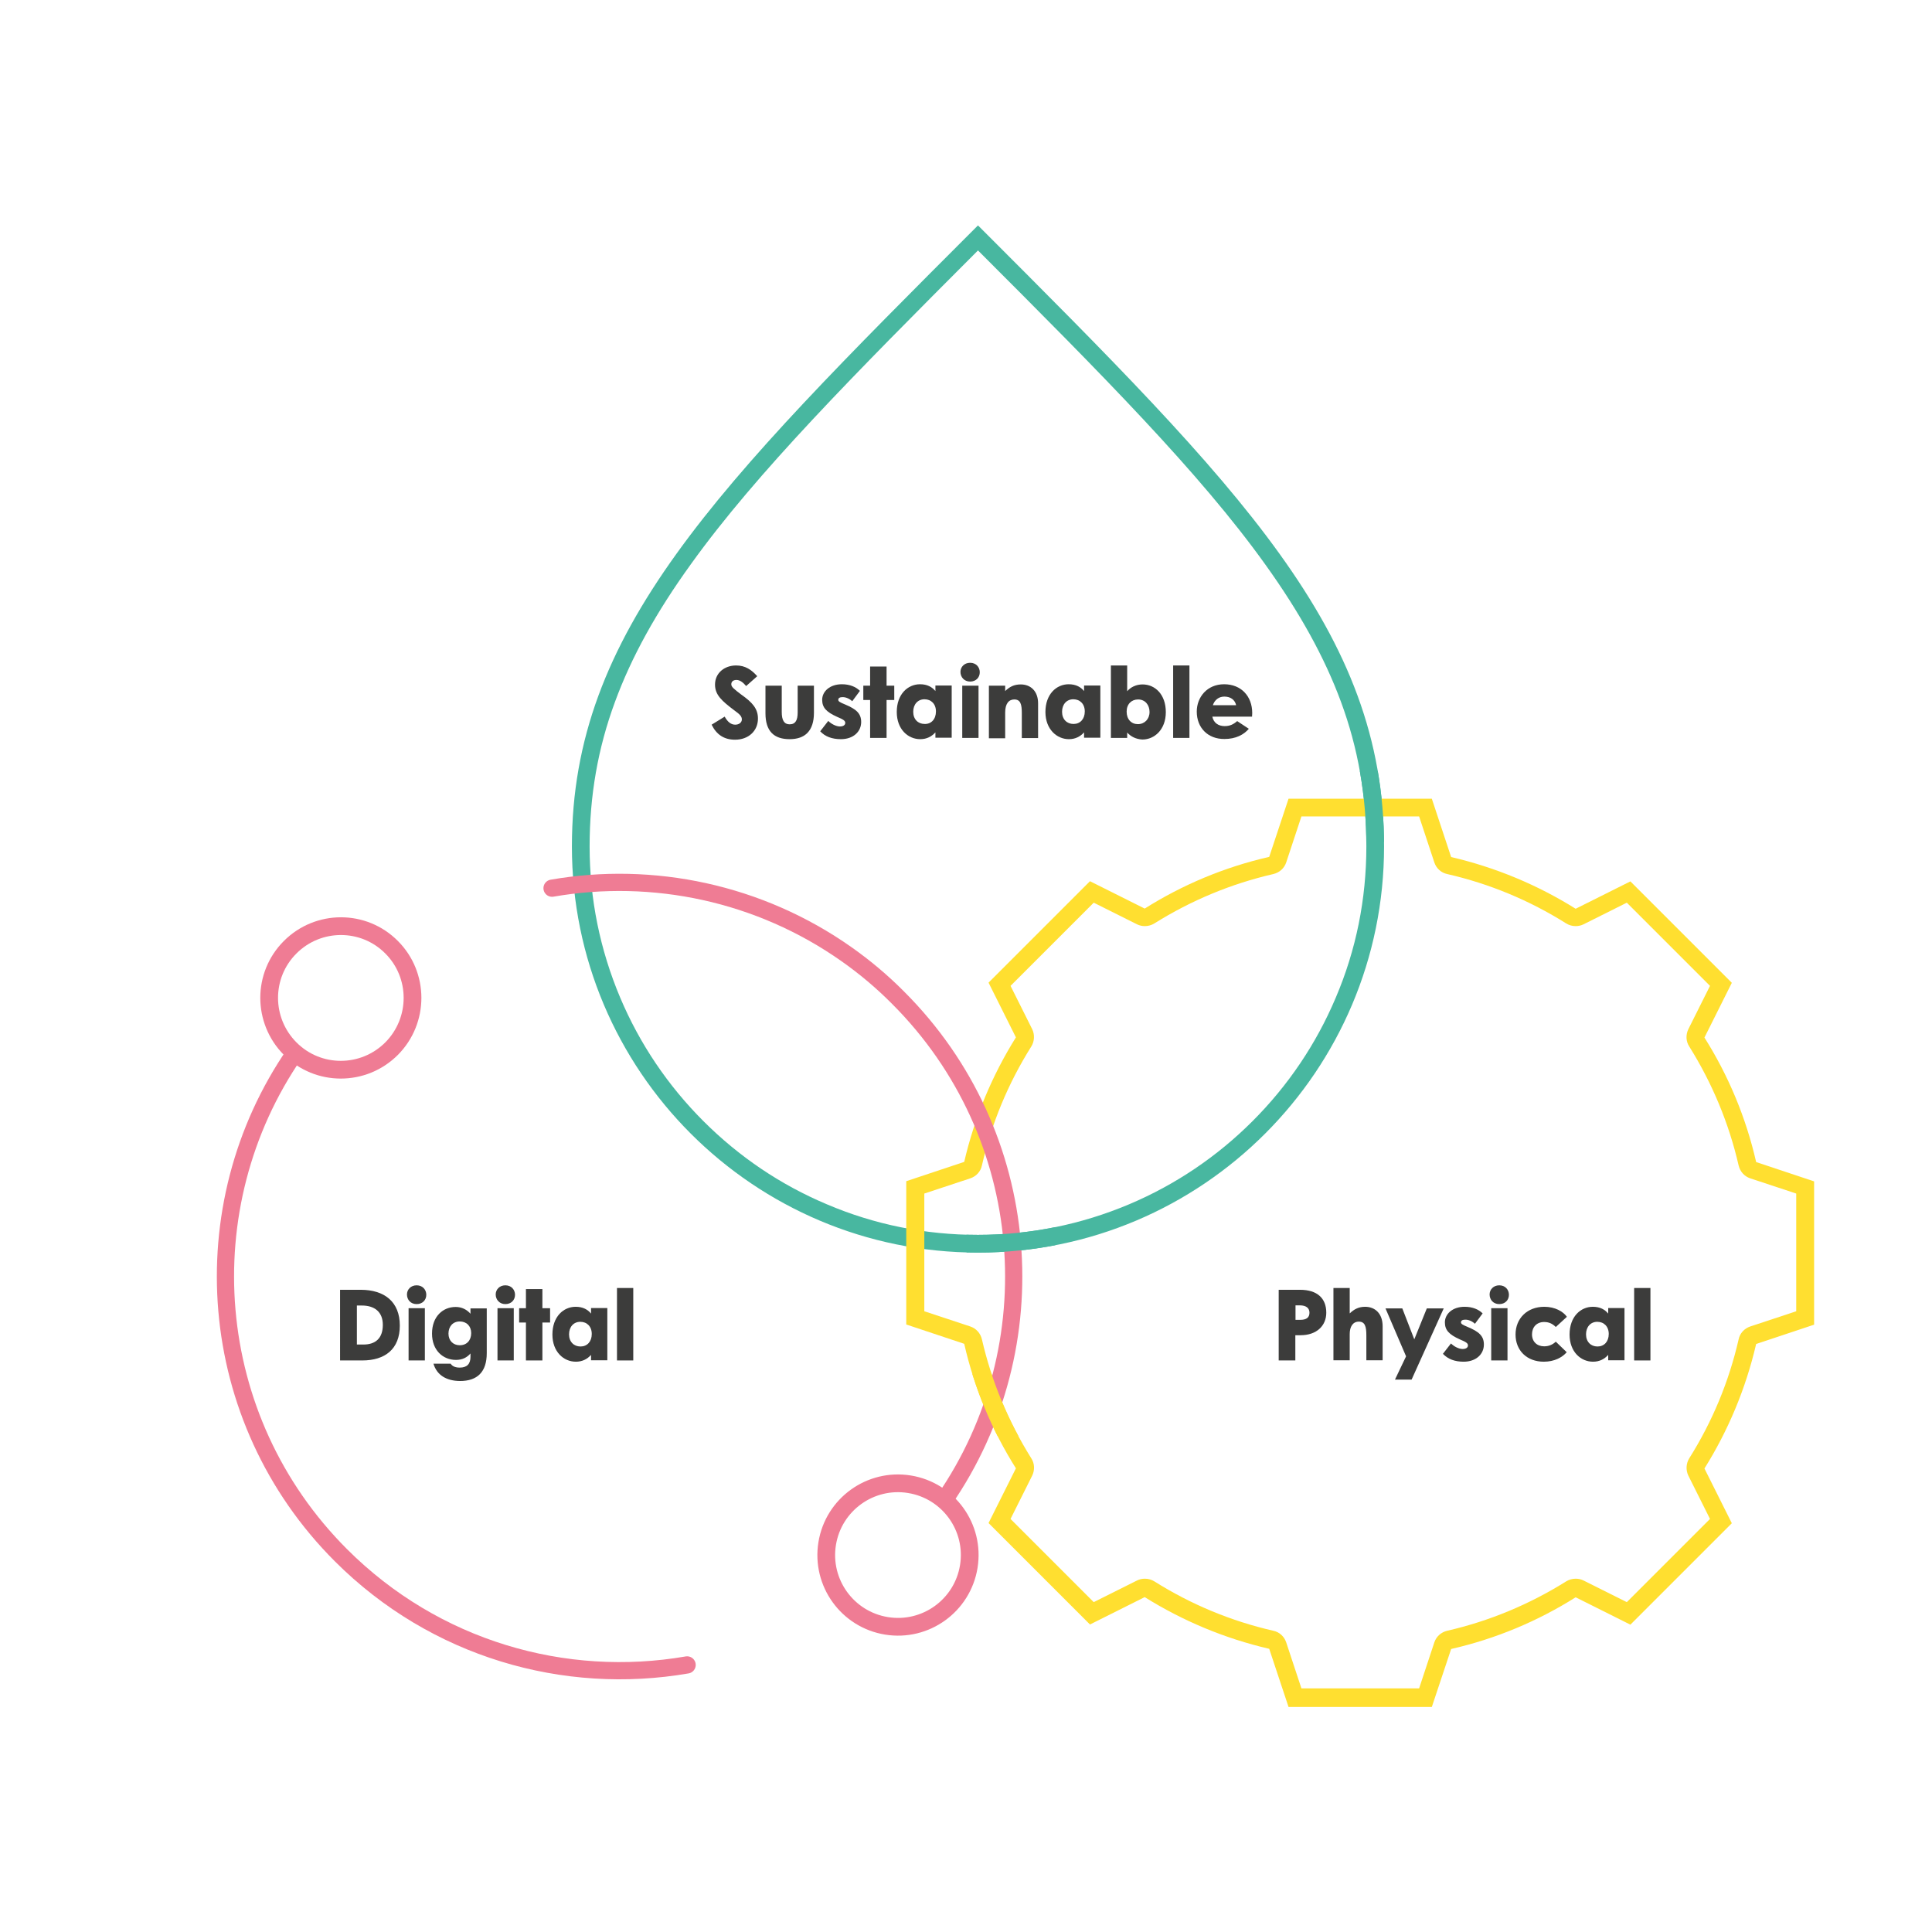 <svg xml:space="preserve" style="enable-background:new 0 0 1080 1080;" viewBox="0 0 1080 1080" y="0px" x="0px" xmlns:xlink="http://www.w3.org/1999/xlink" xmlns="http://www.w3.org/2000/svg" id="Layer_5" version="1.1">
<style type="text/css">
	.st0{fill:#48B7A0;}
	.st1{fill:#FFDF30;}
	.st2{fill:none;stroke:#EF7C94;stroke-width:9.624;stroke-linecap:round;stroke-linejoin:round;stroke-miterlimit:10;}
	.st3{fill:none;stroke:#EF7C94;stroke-width:9.916;stroke-linecap:round;stroke-linejoin:round;stroke-miterlimit:10;}
	.st4{clip-path:url(#SVGID_00000166668584284258729330000011097091597094234526_);}
	.st5{clip-path:url(#SVGID_00000023990417772845219120000003692708515019512245_);}
	.st6{clip-path:url(#SVGID_00000023262188863921058660000016728873143623868545_);}
	.st7{fill:none;}
	.st8{enable-background:new    ;}
	.st9{fill:#3C3C3B;}
</style>
<g>
	<g>
		<path d="M546.7,140c69.1,69.1,123.9,124.3,160.5,175.4c19.4,27,33.3,52.2,42.4,76.9c9.6,26,14.2,52.5,14.2,80.9
			c0,29.3-5.7,57.8-17.1,84.5c-10.9,25.8-26.6,49.1-46.5,69c-19.9,19.9-43.2,35.6-69,46.5c-26.8,11.3-55.2,17.1-84.5,17.1
			c-29.3,0-57.8-5.7-84.5-17.1c-25.9-10.9-49.1-26.6-69-46.5c-19.9-19.9-35.6-43.2-46.5-69c-11.3-26.8-17.1-55.2-17.1-84.5
			c0-28.4,4.6-54.9,14.2-80.9c9.1-24.8,22.9-49.9,42.4-76.9C422.8,264.4,477.6,209.2,546.7,140 M546.7,126
			c-146.9,146.9-227,227-227,347.2c0,125.4,101.6,227,227,227s227-101.7,227-227C773.7,353,693.6,272.9,546.7,126L546.7,126z" class="st0"></path>
	</g>
	<g>
		<path d="M793.3,456.4l8.5,25.7c1.1,3.3,3.8,5.8,7.2,6.5c23.6,5.4,46,14.7,66.5,27.6c1.6,1,3.4,1.5,5.3,1.5
			c1.5,0,3-0.3,4.4-1l24.2-12.1l46.5,46.5l-12.1,24.2c-1.5,3.1-1.4,6.8,0.5,9.7c12.9,20.6,22.2,43,27.6,66.5
			c0.8,3.4,3.2,6.1,6.5,7.2l25.7,8.5v65.8l-25.7,8.5c-3.3,1.1-5.8,3.8-6.5,7.2c-5.4,23.6-14.7,46-27.6,66.5c-1.8,2.9-2,6.6-0.5,9.7
			l12.1,24.2l-46.5,46.5l-24.2-12.1c-1.4-0.7-2.9-1-4.4-1c-1.8,0-3.7,0.5-5.3,1.5c-20.6,12.9-43,22.2-66.5,27.6
			c-3.4,0.8-6.1,3.2-7.2,6.5l-8.5,25.7h-65.8l-8.5-25.7c-1.1-3.3-3.8-5.8-7.2-6.5c-23.6-5.4-46-14.7-66.5-27.6
			c-1.6-1-3.4-1.5-5.3-1.5c-1.5,0-3,0.3-4.4,1l-24.2,12.1l-46.5-46.5l12.1-24.2c1.5-3.1,1.4-6.8-0.5-9.7
			c-12.9-20.6-22.2-43-27.6-66.5c-0.8-3.4-3.2-6.1-6.5-7.2l-25.7-8.5v-65.8l25.7-8.5c3.3-1.1,5.8-3.8,6.5-7.2
			c5.4-23.6,14.7-46,27.6-66.5c1.8-2.9,2-6.6,0.5-9.7l-12.1-24.2l46.5-46.5l24.2,12.1c1.4,0.7,2.9,1,4.4,1c1.8,0,3.7-0.5,5.3-1.5
			c20.6-12.9,43-22.2,66.5-27.6c3.4-0.8,6.1-3.2,7.2-6.5l8.5-25.7L793.3,456.4 M800.4,446.5h-80.1L709.5,479
			c-25,5.7-48.5,15.6-69.6,28.9l-30.6-15.3l-56.7,56.7l15.3,30.6c-13.2,21.1-23.1,44.6-28.9,69.6l-32.4,10.8v80.1l32.4,10.8
			c5.7,25,15.6,48.5,28.9,69.6l-15.3,30.6l56.7,56.7l30.6-15.3c21.1,13.2,44.6,23.1,69.6,28.9l10.8,32.5h80.1l10.8-32.4
			c25-5.7,48.5-15.6,69.6-28.9l30.6,15.3l56.7-56.7l-15.3-30.6c13.2-21.1,23.1-44.6,28.9-69.6l32.4-10.8v-80.1l-32.4-10.8
			c-5.7-25-15.6-48.5-28.9-69.6l15.3-30.6l-56.7-56.7l-30.6,15.3c-21.1-13.2-44.6-23.1-69.6-28.9L800.4,446.5L800.4,446.5z" class="st1"></path>
	</g>
	<g>
		<g>
			<path d="M384.1,930.7c-68.2,11.8-140.9-8.7-193.5-61.3c-76.4-76.4-85-194.9-25.8-280.7" class="st2"></path>
			<path d="M308.6,496.5c56.4-9.8,115.9,2.6,164.6,36.9c10.2,7.2,19.9,15.3,28.9,24.4c76.4,76.4,85,194.9,25.8,280.7" class="st2"></path>
		</g>
		<path d="M218.9,529.5c-15.6-15.7-41-15.7-56.7,0s-15.6,41,0,56.7l0,0c15.6,15.7,41,15.7,56.7,0
			C234.5,570.5,234.5,545.1,218.9,529.5z" class="st3"></path>
		
			<ellipse ry="40.1" rx="40.1" cy="869.4" cx="502.2" class="st3" transform="matrix(0.16 -0.987 0.987 0.16 -436.472 1225.849)"></ellipse>
	</g>
	<g>
		<g>
			<defs>
				<rect height="39.7" width="49.6" y="430.9" x="743.6" id="SVGID_1_"></rect>
			</defs>
			<clipPath id="SVGID_00000055687181188385139250000011647103702111563195_">
				<use style="overflow:visible;" xlink:href="#SVGID_1_"></use>
			</clipPath>
			<g style="clip-path:url(#SVGID_00000055687181188385139250000011647103702111563195_);">
				<path d="M546.7,140c69.1,69.1,123.9,124.3,160.5,175.4c19.4,27,33.3,52.2,42.4,76.9c9.6,26,14.2,52.5,14.2,80.9
					c0,29.3-5.7,57.8-17.1,84.5c-10.9,25.8-26.6,49.1-46.5,69c-19.9,19.9-43.2,35.6-69,46.5c-26.8,11.3-55.2,17.1-84.5,17.1
					c-29.3,0-57.8-5.7-84.5-17.1c-25.9-10.9-49.1-26.6-69-46.5c-19.9-19.9-35.6-43.2-46.5-69c-11.3-26.8-17.1-55.2-17.1-84.5
					c0-28.4,4.6-54.9,14.2-80.9c9.1-24.8,22.9-49.9,42.4-76.9C422.8,264.4,477.6,209.2,546.7,140 M546.7,126
					c-146.9,146.9-227,227-227,347.2c0,125.4,101.6,227,227,227s227-101.7,227-227C773.7,353,693.6,272.9,546.7,126L546.7,126z" class="st0"></path>
			</g>
		</g>
	</g>
	<g>
		<g>
			<defs>
				<rect height="39.7" width="49.6" y="673.9" x="540.3" id="SVGID_00000032650311221997083600000014573900281644292760_"></rect>
			</defs>
			<clipPath id="SVGID_00000026842690270068890840000009999740142835018124_">
				<use style="overflow:visible;" xlink:href="#SVGID_00000032650311221997083600000014573900281644292760_"></use>
			</clipPath>
			<g style="clip-path:url(#SVGID_00000026842690270068890840000009999740142835018124_);">
				<path d="M546.7,140c69.1,69.1,123.9,124.3,160.5,175.4c19.4,27,33.3,52.2,42.4,76.9c9.6,26,14.2,52.5,14.2,80.9
					c0,29.3-5.7,57.8-17.1,84.5c-10.9,25.8-26.6,49.1-46.5,69c-19.9,19.9-43.2,35.6-69,46.5c-26.8,11.3-55.2,17.1-84.5,17.1
					c-29.3,0-57.8-5.7-84.5-17.1c-25.9-10.9-49.1-26.6-69-46.5c-19.9-19.9-35.6-43.2-46.5-69c-11.3-26.8-17.1-55.2-17.1-84.5
					c0-28.4,4.6-54.9,14.2-80.9c9.1-24.8,22.9-49.9,42.4-76.9C422.8,264.4,477.6,209.2,546.7,140 M546.7,126
					c-146.9,146.9-227,227-227,347.2c0,125.4,101.6,227,227,227s227-101.7,227-227C773.7,353,693.6,272.9,546.7,126L546.7,126z" class="st0"></path>
			</g>
		</g>
	</g>
	<g>
		<g>
			<defs>
				<rect height="34.7" width="44.6" y="768.1" x="535.3" id="SVGID_00000084490399233997126470000003847534345628518574_"></rect>
			</defs>
			<clipPath id="SVGID_00000048502225147124000870000014771231956314667924_">
				<use style="overflow:visible;" xlink:href="#SVGID_00000084490399233997126470000003847534345628518574_"></use>
			</clipPath>
			<g style="clip-path:url(#SVGID_00000048502225147124000870000014771231956314667924_);">
				<path d="M793.3,456.4l8.5,25.7c1.1,3.3,3.8,5.8,7.2,6.5c23.6,5.4,46,14.7,66.5,27.6c1.6,1,3.4,1.5,5.3,1.5
					c1.5,0,3-0.3,4.4-1l24.2-12.1l46.5,46.5l-12.1,24.2c-1.5,3.1-1.4,6.8,0.5,9.7c12.9,20.6,22.2,43,27.6,66.5
					c0.8,3.4,3.2,6.1,6.5,7.2l25.7,8.5v65.8l-25.7,8.5c-3.3,1.1-5.8,3.8-6.5,7.2c-5.4,23.6-14.7,46-27.6,66.5
					c-1.8,2.9-2,6.6-0.5,9.7l12.1,24.2l-46.5,46.5l-24.2-12.1c-1.4-0.7-2.9-1-4.4-1c-1.8,0-3.7,0.5-5.3,1.5
					c-20.6,12.9-43,22.2-66.5,27.6c-3.4,0.8-6.1,3.2-7.2,6.5l-8.5,25.7h-65.8l-8.5-25.7c-1.1-3.3-3.8-5.8-7.2-6.5
					c-23.6-5.4-46-14.7-66.5-27.6c-1.6-1-3.4-1.5-5.3-1.5c-1.5,0-3,0.3-4.4,1l-24.2,12.1l-46.5-46.5l12.1-24.2
					c1.5-3.1,1.4-6.8-0.5-9.7c-12.9-20.6-22.2-43-27.6-66.5c-0.8-3.4-3.2-6.1-6.5-7.2l-25.7-8.5v-65.8l25.7-8.5
					c3.3-1.1,5.8-3.8,6.5-7.2c5.4-23.6,14.7-46,27.6-66.5c1.8-2.9,2-6.6,0.5-9.7l-12.1-24.2l46.5-46.5l24.2,12.1
					c1.4,0.7,2.9,1,4.4,1c1.8,0,3.7-0.5,5.3-1.5c20.6-12.9,43-22.2,66.5-27.6c3.4-0.8,6.1-3.2,7.2-6.5l8.5-25.7L793.3,456.4
					 M800.4,446.5h-80.1L709.5,479c-25,5.7-48.5,15.6-69.6,28.9l-30.6-15.3l-56.7,56.7l15.3,30.6c-13.2,21.1-23.1,44.6-28.9,69.6
					l-32.4,10.8v80.1l32.4,10.8c5.7,25,15.6,48.5,28.9,69.6l-15.3,30.6l56.7,56.7l30.6-15.3c21.1,13.2,44.6,23.1,69.6,28.9
					l10.8,32.5h80.1l10.8-32.4c25-5.7,48.5-15.6,69.6-28.9l30.6,15.3l56.7-56.7l-15.3-30.6c13.2-21.1,23.1-44.6,28.9-69.6l32.4-10.8
					v-80.1l-32.4-10.8c-5.7-25-15.6-48.5-28.9-69.6l15.3-30.6l-56.7-56.7l-30.6,15.3c-21.1-13.2-44.6-23.1-69.6-28.9L800.4,446.5
					L800.4,446.5z" class="st1"></path>
			</g>
		</g>
	</g>
</g>
<rect height="72" width="456" class="st7" y="372" x="318"></rect>
<g class="st8">
	<path d="M397.8,405.1l7.3-4.5c1.6,2.9,3.5,4.5,5.9,4.5c2.2,0,3.7-1.3,3.7-2.9c0-1.7-1-2.8-4.2-5.1
		c-6.9-5.2-10.8-8.6-10.8-14.4c0-6.4,5.2-10.7,11.8-10.7c5.1,0,8.6,2.4,11.8,6l-6.2,5.5c-1.6-1.9-3.4-3.4-5.4-3.4
		c-1.8,0-2.9,0.9-2.9,2.4c0,1.5,1.4,2.6,5.6,5.8c6.4,4.5,9.3,8,9.3,13.4c0,6.9-5.3,11.8-12.8,11.8
		C404.7,413.5,400.5,410.6,397.8,405.1z" class="st9"></path>
	<path d="M427.9,398.7v-15.4h9.1V398c0,4.7,1.4,6.9,4.4,6.9c3.3,0,4.5-2.3,4.5-6.7v-14.9h9.1v15.1
		c0,10.2-5,14.8-13.6,14.8C432.6,413.2,427.9,408.7,427.9,398.7z" class="st9"></path>
	<path d="M458.5,408.8l4.5-5.8c1.7,1.7,4.4,3.1,6.5,3.1c1.9,0,3-0.8,3-2c0-1.2-1-1.9-4.6-3.4c-6-2.7-8.3-5.2-8.3-9.5
		c0-4.7,4.3-8.7,11-8.7c4.5,0,7.9,1.5,10.1,3.7l-4.3,5.8c-1.5-1.4-3.5-2.3-5.3-2.3c-1.5,0-2.5,0.4-2.5,1.5c0,0.9,0.9,1.4,3.8,2.6
		c6.2,2.6,9,5,9,9.8c0,5.4-4.4,9.6-11.3,9.6C465,413.2,461.2,411.7,458.5,408.8z" class="st9"></path>
	<path d="M486.4,391.3h-3.8v-8h3.8v-10.7h9.2v10.7h4.3v8h-4.3v21.2h-9.2V391.3z" class="st9"></path>
	<path d="M501.3,398c0-10,6.2-15.5,13-15.5c4,0,6.7,1.5,8.6,3.8v-3.1h9.1v29.2h-9.1v-3c-2.1,2.3-4.8,3.8-8.5,3.8
		C507.6,413.2,501.3,407.7,501.3,398z M523.2,397.7c0-4.2-2.7-6.8-6.4-6.8c-3.8,0-6.3,2.9-6.3,7c0,4.2,2.7,6.8,6.4,6.8
		C520.6,404.8,523.2,402,523.2,397.7z" class="st9"></path>
	<path d="M536.9,375.6c0-2.7,2.1-5.1,5.4-5.1c3.4,0,5.4,2.5,5.4,5.3c0,2.9-2.1,5.2-5.4,5.2
		C539,381,536.9,378.5,536.9,375.6z M537.9,383.3h9.1v29.2h-9.1V383.3z" class="st9"></path>
	<path d="M552.8,383.3h9.1v3c2.5-2.4,5-3.7,8.7-3.7c5.6,0,9.7,3.8,9.7,10.6v19.4h-9.1v-14c0-4.8-0.7-7.6-4.2-7.6
		c-3.1,0-5.1,2.4-5.1,7.3v14.4h-9.1V383.3z" class="st9"></path>
	<path d="M584.4,398c0-10,6.2-15.5,13-15.5c4,0,6.7,1.5,8.6,3.8v-3.1h9.1v29.2h-9.1v-3c-2.1,2.3-4.8,3.8-8.5,3.8
		C590.8,413.2,584.4,407.7,584.4,398z M606.4,397.7c0-4.2-2.7-6.8-6.4-6.8c-3.8,0-6.3,2.9-6.3,7c0,4.2,2.7,6.8,6.4,6.8
		S606.4,402,606.4,397.7z" class="st9"></path>
	<path d="M630.1,409.5v3H621V372h9.1v14.4c2-2.3,5-3.8,8.6-3.8c6.9,0,13,5.5,13,15.5c0,9.7-6.3,15.3-13.1,15.3
		C635,413.2,632.2,411.8,630.1,409.5z M642.6,398c0-4-2.5-7-6.4-7c-3.7,0-6.4,2.6-6.4,6.8c0,4.3,2.6,7,6.3,7S642.6,402,642.6,398z" class="st9"></path>
	<path d="M664.9,372v40.5h-9.1V372H664.9z" class="st9"></path>
	<path d="M669,397.8c0-8,5.7-15.3,15.3-15.3c9.5,0,15.7,6.7,15.7,16.1c0,0.8-0.1,1.4-0.1,2h-22.2
		c0.7,3.5,3.4,5.3,6.9,5.3c2.8,0,4.8-0.9,7-2.8l6.5,4.3c-2.8,3.3-7.3,5.7-13.6,5.7C675.2,413.2,669,406.8,669,397.8z M691,394.2
		c-0.7-3.1-3.2-4.8-6.6-4.8c-3,0-5.4,1.8-6.4,4.8H691z" class="st9"></path>
</g>
<rect height="72" width="234" class="st7" y="720" x="186"></rect>
<g class="st8">
	<path d="M190.2,721h11.4c13.3,0,21.9,6.7,21.9,20c0,13.1-8.2,19.5-21,19.5h-12.4V721z M203.2,751.6
		c6.5,0,10.8-3.3,10.8-11c0-7.4-4.8-10.8-11.7-10.8h-2.8v21.8H203.2z" class="st9"></path>
	<path d="M227.5,723.6c0-2.7,2.1-5.1,5.4-5.1c3.4,0,5.4,2.5,5.4,5.3c0,2.9-2.1,5.2-5.4,5.2
		C229.5,729,227.5,726.5,227.5,723.6z M228.4,731.3h9.1v29.2h-9.1V731.3z" class="st9"></path>
	<path d="M242.3,762.3h9.6c1,1.5,2.7,2.2,5.1,2.2c4,0,6-2,6-6v-1.9c-2,2.3-4.6,3.6-8.1,3.6c-7.3,0-13.4-5.4-13.4-14.7
		c0-9.7,6.2-14.9,13.2-14.9c3.4,0,6.2,1.4,8.3,3.8v-3h9.1v25c0,10.5-5.2,15.6-15,15.6C249.5,771.9,244.2,768.7,242.3,762.3z
		 M263.4,745.2c0-3.9-2.6-6.5-6.4-6.5c-3.9,0-6.3,2.9-6.3,6.8c0,3.9,2.6,6.5,6.3,6.5C260.9,752,263.4,749.3,263.4,745.2z" class="st9"></path>
	<path d="M277.1,723.6c0-2.7,2.1-5.1,5.4-5.1c3.4,0,5.4,2.5,5.4,5.3c0,2.9-2.1,5.2-5.4,5.2
		C279.2,729,277.1,726.5,277.1,723.6z M278.1,731.3h9.1v29.2h-9.1V731.3z" class="st9"></path>
	<path d="M294,739.3h-3.8v-8h3.8v-10.7h9.2v10.7h4.3v8h-4.3v21.2H294V739.3z" class="st9"></path>
	<path d="M308.8,746c0-10,6.2-15.5,13-15.5c4,0,6.7,1.5,8.6,3.8v-3.1h9.1v29.2h-9.1v-3c-2.1,2.3-4.8,3.8-8.5,3.8
		C315.1,761.2,308.8,755.7,308.8,746z M330.8,745.7c0-4.2-2.7-6.8-6.4-6.8c-3.8,0-6.3,2.9-6.3,7c0,4.2,2.7,6.8,6.4,6.8
		S330.8,750,330.8,745.7z" class="st9"></path>
	<path d="M354,720v40.5h-9.1V720H354z" class="st9"></path>
</g>
<rect height="72" width="282" class="st7" y="720" x="642"></rect>
<g class="st8">
	<path d="M714.8,721h11.9c9.7,0,14.7,4.8,14.7,12.8c0,7.3-5.4,12.6-14.4,12.6h-2.9v14.1h-9.3V721z M726.9,737.8
		c3.4,0,5.1-1.3,5.1-4c0-2.6-1.9-4.1-5.4-4.1h-2.4v8.1H726.9z" class="st9"></path>
	<path d="M745.4,720h9.1v14.2c2.5-2.4,5.1-3.7,8.6-3.7c5.6,0,9.8,3.8,9.8,10.9v19h-9.1v-14c0-4.9-0.8-7.6-4.2-7.6
		c-3.4,0-5.1,2.9-5.1,6.9v14.7h-9.1V720z" class="st9"></path>
	<path d="M807.1,731.3l-18,39.9h-9.3l6.2-13l-11.5-26.8h9.4l6.7,17.3l7-17.3H807.1z" class="st9"></path>
	<path d="M806.6,756.8l4.5-5.8c1.7,1.7,4.4,3.1,6.5,3.1c1.9,0,3-0.8,3-2c0-1.2-1-1.9-4.6-3.4c-6-2.7-8.3-5.2-8.3-9.5
		c0-4.7,4.3-8.7,11-8.7c4.5,0,7.9,1.5,10.1,3.7l-4.3,5.8c-1.5-1.4-3.5-2.3-5.3-2.3c-1.5,0-2.5,0.4-2.5,1.5c0,0.9,0.9,1.4,3.8,2.6
		c6.2,2.6,9,5,9,9.8c0,5.4-4.4,9.6-11.3,9.6C813.1,761.2,809.4,759.7,806.6,756.8z" class="st9"></path>
	<path d="M832.7,723.6c0-2.7,2.1-5.1,5.4-5.1c3.4,0,5.4,2.5,5.4,5.3c0,2.9-2.1,5.2-5.4,5.2
		C834.7,729,832.7,726.5,832.7,723.6z M833.6,731.3h9.1v29.2h-9.1V731.3z" class="st9"></path>
	<path d="M847.2,746c0-9,6.5-15.5,16.1-15.5c6,0,10.6,2.7,12.6,5.6l-6.2,5.7c-1.6-1.6-3.6-2.8-6.5-2.8
		c-4.2,0-6.8,2.9-6.8,6.9c0,4.1,2.8,6.7,6.8,6.7c2.7,0,4.8-1,6.5-2.6l6.1,5.9c-2.5,2.9-6.9,5.3-12.8,5.3
		C853.5,761.2,847.2,754.9,847.2,746z" class="st9"></path>
	<path d="M877.4,746c0-10,6.2-15.5,13-15.5c4,0,6.7,1.5,8.6,3.8v-3.1h9.1v29.2H899v-3c-2.1,2.3-4.8,3.8-8.5,3.8
		C883.7,761.2,877.4,755.7,877.4,746z M899.3,745.7c0-4.2-2.7-6.8-6.4-6.8c-3.8,0-6.3,2.9-6.3,7c0,4.2,2.7,6.8,6.4,6.8
		S899.3,750,899.3,745.7z" class="st9"></path>
	<path d="M922.6,720v40.5h-9.1V720H922.6z" class="st9"></path>
</g>
</svg>
